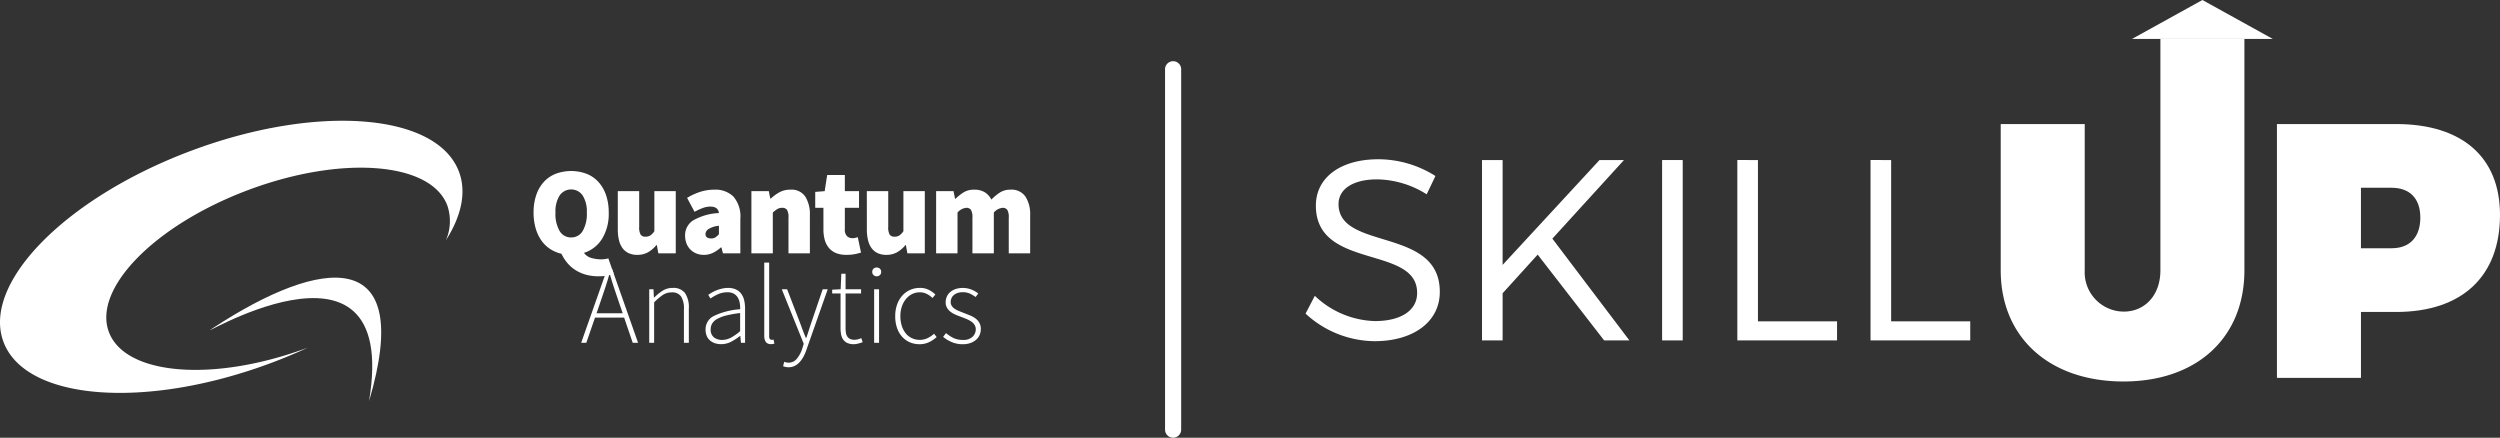 <svg xmlns="http://www.w3.org/2000/svg" width="433" height="75.811" viewBox="0 0 433 75.811"><rect x="0" y="0" width="433" height="75.811" fill="#333333" stroke="none"/><g id="Group_364" data-name="Group 364" transform="translate(-1336.649 -107.048)"><path id="Path_3969" data-name="Path 3969" d="M1650.77,107.048l12.2,6.748h-24.4Z" transform="translate(67.336)" fill="#fff"></path><g id="Group_363" data-name="Group 363" transform="translate(1336.649 113.797)"><g id="Group_359" data-name="Group 359" transform="translate(0 14.166)"><g id="Group_357" data-name="Group 357" transform="translate(107.002 9.392)"><path id="Path_3970" data-name="Path 3970" d="M1424.139,134.118h3.706v6.162a2.5,2.5,0,0,0,.259,1.38.956.956,0,0,0,.818.345,1.547,1.547,0,0,0,.851-.215,2.775,2.775,0,0,0,.7-.733v-6.938h3.706V144.89h-3.017l-.258-1.421h-.087a5.317,5.317,0,0,1-1.432,1.228,3.717,3.717,0,0,1-1.885.453,3.412,3.412,0,0,1-1.519-.312,2.775,2.775,0,0,1-1.046-.884,3.888,3.888,0,0,1-.6-1.378,7.81,7.81,0,0,1-.194-1.821Z" transform="translate(-1424.139 -131.317)" fill="#fff"></path><path id="Path_3971" data-name="Path 3971" d="M1433.67,141.879a3.043,3.043,0,0,1,1.378-2.639,9.9,9.9,0,0,1,4.481-1.282q-.129-1.121-1.508-1.12a3.7,3.7,0,0,0-1.228.226,10.521,10.521,0,0,0-1.486.679l-1.293-2.414a10.673,10.673,0,0,1,2.305-1.055,8.077,8.077,0,0,1,2.434-.366,4.446,4.446,0,0,1,3.286,1.195,5.272,5.272,0,0,1,1.2,3.846v5.989h-3.017l-.258-1.033h-.087a6.042,6.042,0,0,1-1.368.937,3.583,3.583,0,0,1-1.606.356,3.314,3.314,0,0,1-1.358-.269,3.116,3.116,0,0,1-1.022-.722,3.016,3.016,0,0,1-.636-1.057A3.728,3.728,0,0,1,1433.67,141.879Zm3.533-.3q0,.776.991.775a1.26,1.26,0,0,0,.744-.2,3.8,3.8,0,0,0,.592-.527v-1.465a4.1,4.1,0,0,0-1.831.581A1.086,1.086,0,0,0,1437.2,141.577Z" transform="translate(-1422.013 -131.364)" fill="#fff"></path><path id="Path_3972" data-name="Path 3972" d="M1443.059,134.165h3.017l.258,1.293h.085a7.1,7.1,0,0,1,1.476-1.087,3.884,3.884,0,0,1,1.929-.464,2.856,2.856,0,0,1,2.564,1.195,5.686,5.686,0,0,1,.8,3.2v6.636h-3.706v-6.162a2.5,2.5,0,0,0-.258-1.378.957.957,0,0,0-.819-.345,1.6,1.6,0,0,0-.861.215,5.692,5.692,0,0,0-.777.6v7.067h-3.706Z" transform="translate(-1419.919 -131.364)" fill="#fff"></path><path id="Path_3973" data-name="Path 3973" d="M1453.518,137.516H1452.1v-2.758l1.638-.13.432-2.8h3.059v2.8h2.456v2.888h-2.456V141.2a1.588,1.588,0,0,0,.388,1.239,1.345,1.345,0,0,0,.905.334,2.327,2.327,0,0,0,.506-.054,3.921,3.921,0,0,0,.441-.119l.56,2.672c-.287.086-.632.172-1.033.258a7.312,7.312,0,0,1-1.508.13,4.644,4.644,0,0,1-1.8-.312,3.182,3.182,0,0,1-1.229-.9,3.7,3.7,0,0,1-.711-1.389,6.687,6.687,0,0,1-.226-1.8Z" transform="translate(-1417.904 -131.828)" fill="#fff"></path><path id="Path_3974" data-name="Path 3974" d="M1459.407,134.118h3.706v6.162a2.505,2.505,0,0,0,.259,1.38.956.956,0,0,0,.818.345,1.548,1.548,0,0,0,.851-.215,2.759,2.759,0,0,0,.7-.733v-6.938h3.706V144.89h-3.016l-.258-1.421h-.087a5.339,5.339,0,0,1-1.432,1.228,3.719,3.719,0,0,1-1.886.453,3.422,3.422,0,0,1-1.519-.312,2.782,2.782,0,0,1-1.044-.884,3.894,3.894,0,0,1-.6-1.378,7.8,7.8,0,0,1-.195-1.821Z" transform="translate(-1416.273 -131.317)" fill="#fff"></path><path id="Path_3975" data-name="Path 3975" d="M1469.22,134.165h3.016l.258,1.315h.087a8.815,8.815,0,0,1,1.389-1.1,3.363,3.363,0,0,1,1.842-.473,3.436,3.436,0,0,1,1.821.442,3.142,3.142,0,0,1,1.152,1.282,8.8,8.8,0,0,1,1.444-1.207,3.3,3.3,0,0,1,1.874-.516,2.913,2.913,0,0,1,2.585,1.195,5.578,5.578,0,0,1,.819,3.2v6.636H1481.8v-6.162a2.5,2.5,0,0,0-.259-1.378.956.956,0,0,0-.818-.345,2.274,2.274,0,0,0-1.508.818v7.067h-3.706v-6.162a2.5,2.5,0,0,0-.259-1.378.956.956,0,0,0-.818-.345,2.275,2.275,0,0,0-1.508.818v7.067h-3.706Z" transform="translate(-1414.085 -131.364)" fill="#fff"></path></g><g id="Group_358" data-name="Group 358" transform="translate(100.659 24.566)"><path id="Path_3976" data-name="Path 3976" d="M1426.393,153.55h-5.044l-1.507,4.367h-.889l4.484-12.734h.889l4.482,12.734h-.927Zm-.251-.753-.812-2.376q-.387-1.141-.734-2.184t-.676-2.222h-.077q-.331,1.18-.677,2.222t-.735,2.184l-.811,2.376Z" transform="translate(-1418.953 -144.024)" fill="#fff"></path><path id="Path_3977" data-name="Path 3977" d="M1428.591,148.053h.734l.077,1.43h.058a8.478,8.478,0,0,1,1.468-1.189,3.168,3.168,0,0,1,1.721-.473,2.526,2.526,0,0,1,2.126.87,4.366,4.366,0,0,1,.676,2.687v5.951h-.851v-5.836a3.881,3.881,0,0,0-.492-2.193,1.854,1.854,0,0,0-1.634-.706,2.73,2.73,0,0,0-1.506.435,9.148,9.148,0,0,0-1.527,1.3v7h-.85Z" transform="translate(-1416.804 -143.435)" fill="#fff"></path><path id="Path_3978" data-name="Path 3978" d="M1436.57,155.01a2.552,2.552,0,0,1,1.449-2.338,12.645,12.645,0,0,1,4.541-1.159,5.284,5.284,0,0,0-.068-1.053,2.746,2.746,0,0,0-.328-.947,1.888,1.888,0,0,0-.676-.676,2.137,2.137,0,0,0-1.112-.26,3.958,3.958,0,0,0-1.72.367,7.4,7.4,0,0,0-1.236.714l-.386-.637q.252-.174.608-.386a5.692,5.692,0,0,1,.792-.386,7.056,7.056,0,0,1,.956-.3,4.65,4.65,0,0,1,1.082-.126,3.111,3.111,0,0,1,1.392.28,2.439,2.439,0,0,1,.907.764,3.033,3.033,0,0,1,.493,1.13,6.4,6.4,0,0,1,.146,1.4v5.933h-.715l-.1-1.2h-.038a10.248,10.248,0,0,1-1.537,1,3.679,3.679,0,0,1-1.748.434,3.423,3.423,0,0,1-1.044-.154,2.577,2.577,0,0,1-.86-.464,2.1,2.1,0,0,1-.589-.793A2.808,2.808,0,0,1,1436.57,155.01Zm.888-.039a1.654,1.654,0,0,0,.58,1.43,2.255,2.255,0,0,0,1.372.426,3.266,3.266,0,0,0,1.546-.386,9.164,9.164,0,0,0,1.6-1.12v-3.15a19.136,19.136,0,0,0-2.407.426,6.284,6.284,0,0,0-1.574.6,2.289,2.289,0,0,0-.86.791A1.9,1.9,0,0,0,1437.458,154.971Z" transform="translate(-1415.024 -143.435)" fill="#fff"></path><path id="Path_3979" data-name="Path 3979" d="M1444.88,144.235h.851v12.772a.728.728,0,0,0,.115.455.359.359,0,0,0,.29.144h.126a1.055,1.055,0,0,0,.223-.038l.154.695c-.09.026-.18.049-.27.068a1.706,1.706,0,0,1-.347.028q-1.141,0-1.141-1.468Z" transform="translate(-1413.171 -144.235)" fill="#fff"></path><path id="Path_3980" data-name="Path 3980" d="M1448.134,160.678a1.683,1.683,0,0,0,.406.048,1.808,1.808,0,0,0,1.449-.7,5.283,5.283,0,0,0,.927-1.757l.251-.812-3.806-9.449h.927l2.242,5.835q.213.58.473,1.276t.532,1.315h.077q.213-.618.434-1.315t.416-1.276l1.99-5.835h.869l-3.671,10.435a8.1,8.1,0,0,1-.473,1.13,4.859,4.859,0,0,1-.657.986,2.986,2.986,0,0,1-.87.7,2.336,2.336,0,0,1-1.111.26,2.27,2.27,0,0,1-.948-.193l.193-.753Q1447.941,160.628,1448.134,160.678Z" transform="translate(-1412.617 -143.393)" fill="#fff"></path><path id="Path_3981" data-name="Path 3981" d="M1455.951,149.235H1454.5v-.657l1.469-.077.116-2.686h.734V148.5h2.686v.734h-2.686v6.049a4.317,4.317,0,0,0,.069.8,1.634,1.634,0,0,0,.241.619,1.173,1.173,0,0,0,.473.406,1.808,1.808,0,0,0,.783.144,2.227,2.227,0,0,0,.59-.087,3.622,3.622,0,0,0,.57-.2l.233.7a6.513,6.513,0,0,1-.812.251,3.053,3.053,0,0,1-.7.1,2.716,2.716,0,0,1-1.12-.2,1.8,1.8,0,0,1-.715-.571,2.232,2.232,0,0,1-.377-.888,5.71,5.71,0,0,1-.106-1.141Z" transform="translate(-1411.025 -143.883)" fill="#fff"></path><path id="Path_3982" data-name="Path 3982" d="M1460.947,146.456a.765.765,0,0,1-.55-.213.715.715,0,0,1-.222-.541.733.733,0,0,1,.222-.57.849.849,0,0,1,1.1,0,.732.732,0,0,1,.222.57.713.713,0,0,1-.222.541A.769.769,0,0,1,1460.947,146.456Zm-.444,2.242h.85v9.275h-.85Z" transform="translate(-1409.76 -144.08)" fill="#fff"></path><path id="Path_3983" data-name="Path 3983" d="M1463.429,152.711a5.857,5.857,0,0,1,.347-2.078,4.606,4.606,0,0,1,.928-1.536,3.982,3.982,0,0,1,1.343-.947,4.037,4.037,0,0,1,1.613-.329,3.371,3.371,0,0,1,1.613.349,4.99,4.99,0,0,1,1.112.793l-.5.6a4.236,4.236,0,0,0-.986-.7,2.6,2.6,0,0,0-1.217-.28,2.956,2.956,0,0,0-1.323.3,3.194,3.194,0,0,0-1.063.851,4.152,4.152,0,0,0-.715,1.3,5.126,5.126,0,0,0-.26,1.682,5.4,5.4,0,0,0,.241,1.661,3.991,3.991,0,0,0,.676,1.3,3,3,0,0,0,1.063.84,3.154,3.154,0,0,0,1.382.3,3.039,3.039,0,0,0,1.363-.309,4.641,4.641,0,0,0,1.11-.753l.445.58a5.508,5.508,0,0,1-1.333.889,3.743,3.743,0,0,1-1.624.347,4.182,4.182,0,0,1-1.671-.328,3.863,3.863,0,0,1-1.333-.947,4.352,4.352,0,0,1-.889-1.518A6.119,6.119,0,0,1,1463.429,152.711Z" transform="translate(-1409.034 -143.435)" fill="#fff"></path><path id="Path_3984" data-name="Path 3984" d="M1470.709,155.647a6.523,6.523,0,0,0,1.276.841,3.74,3.74,0,0,0,1.68.338,2.243,2.243,0,0,0,1.652-.55,1.762,1.762,0,0,0,.55-1.285,1.4,1.4,0,0,0-.2-.753,1.892,1.892,0,0,0-.531-.56,4.1,4.1,0,0,0-.725-.406c-.264-.116-.531-.225-.8-.329-.349-.128-.7-.264-1.053-.4a4.656,4.656,0,0,1-.956-.512,2.492,2.492,0,0,1-.686-.715,1.869,1.869,0,0,1-.262-1.014,2.42,2.42,0,0,1,.193-.956,2.157,2.157,0,0,1,.58-.793,2.857,2.857,0,0,1,.938-.532,3.887,3.887,0,0,1,1.284-.193,3.969,3.969,0,0,1,1.439.272,4.152,4.152,0,0,1,1.208.695l-.463.6a5.563,5.563,0,0,0-.986-.589,2.936,2.936,0,0,0-1.237-.241,2.654,2.654,0,0,0-.928.144,2.047,2.047,0,0,0-.647.377,1.446,1.446,0,0,0-.386.542,1.617,1.617,0,0,0-.126.618,1.213,1.213,0,0,0,.185.686,1.78,1.78,0,0,0,.492.493,3.8,3.8,0,0,0,.706.377q.4.165.8.319l1.082.426a4.545,4.545,0,0,1,.975.521,2.517,2.517,0,0,1,.706.763,2.173,2.173,0,0,1,.27,1.13,2.491,2.491,0,0,1-.2,1,2.308,2.308,0,0,1-.608.832,3.072,3.072,0,0,1-.986.57,3.887,3.887,0,0,1-1.333.212,4.747,4.747,0,0,1-1.913-.377,5.973,5.973,0,0,1-1.488-.9Z" transform="translate(-1407.522 -143.435)" fill="#fff"></path></g><path id="Path_3985" data-name="Path 3985" d="M1425.161,146.4c-.129.033-.264.062-.408.089a4.653,4.653,0,0,1-.862.076,6.186,6.186,0,0,1-1.627-.226,2.378,2.378,0,0,1-1.325-.894,5.758,5.758,0,0,0,3.135-2.435,8.244,8.244,0,0,0,1.153-4.546,9.13,9.13,0,0,0-.474-3.059,6.53,6.53,0,0,0-1.326-2.263,5.455,5.455,0,0,0-2.057-1.4,7.666,7.666,0,0,0-5.31,0,5.539,5.539,0,0,0-2.047,1.389,6.377,6.377,0,0,0-1.325,2.263,9.2,9.2,0,0,0-.474,3.07,9.706,9.706,0,0,0,.345,2.672,7.114,7.114,0,0,0,.97,2.111,5.543,5.543,0,0,0,1.519,1.5,6.073,6.073,0,0,0,1.992.851,7.416,7.416,0,0,0,1.013,1.584,6.143,6.143,0,0,0,1.411,1.239,6.67,6.67,0,0,0,1.81.8,8.133,8.133,0,0,0,2.187.28,7.684,7.684,0,0,0,1.573-.141,4.1,4.1,0,0,0,1.046-.351Zm-6.442-3.626a2.256,2.256,0,0,1-1.992-1.11,5.873,5.873,0,0,1-.723-3.2,5.168,5.168,0,0,1,.723-2.962,2.422,2.422,0,0,1,3.986,0,5.179,5.179,0,0,1,.722,2.962,5.886,5.886,0,0,1-.722,3.2A2.26,2.26,0,0,1,1418.719,142.77Z" transform="translate(-1319.797 -122.562)" fill="#fff"></path><path id="Path_3986" data-name="Path 3986" d="M1369.83,129.319c-21.787,8.134-36.374,22.965-32.58,33.126s24.53,11.8,46.318,3.669q3.324-1.24,6.409-2.678l-.055.02c-16.189,6.045-31.6,4.826-34.417-2.725s8.021-18.569,24.21-24.613,31.6-4.824,34.417,2.726a8.384,8.384,0,0,1-.246,6c2.672-4.2,3.585-8.306,2.263-11.85C1412.355,122.827,1391.618,121.186,1369.83,129.319Z" transform="translate(-1336.649 -124.149)" fill="#fff"></path><path id="Path_3987" data-name="Path 3987" d="M1366.952,155.07c-5.645,3.7,32.554-20.7,26.984,12.693C1401.969,140.69,1385.733,142.748,1366.952,155.07Z" transform="translate(-1330.018 -119.194)" fill="#fff"></path></g><g id="Group_361" data-name="Group 361" transform="translate(346.526)"><g id="Group_360" data-name="Group 360"><path id="Path_3988" data-name="Path 3988" d="M1641.307,159.786c3.574,0,6.334-2.759,6.334-7.149V112.566h14.549v40.071c0,11.664-8.217,19.252-20.947,19.252-12.792,0-21.259-7.588-21.259-19.252V127.3h14.549v25.336A6.8,6.8,0,0,0,1641.307,159.786Z" transform="translate(-1619.985 -112.566)" fill="#fff"></path><path id="Path_3989" data-name="Path 3989" d="M1697.734,140.354c0,10.661-6.584,16.807-18,16.807h-6.083v11.413H1659.1v-43.96h20.632C1691.15,124.614,1697.734,130.321,1697.734,140.354Zm-13.8.439c0-3.261-1.819-5.142-4.953-5.142h-5.331v10.473h5.331C1682.119,146.125,1683.937,144.18,1683.937,140.793Z" transform="translate(-1611.26 -109.879)" fill="#fff"></path></g></g><g id="Group_362" data-name="Group 362" transform="translate(226.118 20.837)"><path id="Path_3990" data-name="Path 3990" d="M1533.9,133.084c-4.016,0-6.65,1.606-6.65,4.284,0,8.122,17.583,3.882,17.538,15.218,0,5.176-4.6,8.523-11.29,8.523a17.826,17.826,0,0,1-11.96-4.775l1.606-3.08a15.7,15.7,0,0,0,10.4,4.374c4.507,0,7.319-1.83,7.319-4.864.045-8.346-17.538-3.928-17.538-15.129,0-4.909,4.328-8.033,10.8-8.033a18.493,18.493,0,0,1,9.908,2.9l-1.518,3.169A16.455,16.455,0,0,0,1533.9,133.084Z" transform="translate(-1521.534 -129.603)" fill="#fff"></path><path id="Path_3991" data-name="Path 3991" d="M1567.679,160.952l-11.514-14.861-6.07,6.694v8.167h-3.569v-31.24h3.569v18.163l16.78-18.163h4.24l-12.407,13.612,13.344,17.627Z" transform="translate(-1515.96 -129.579)" fill="#fff"></path><path id="Path_3992" data-name="Path 3992" d="M1575.6,129.712v31.24h-3.569v-31.24Z" transform="translate(-1510.272 -129.579)" fill="#fff"></path><path id="Path_3993" data-name="Path 3993" d="M1586.254,129.712V157.65h13.7v3.3h-17.27v-31.24Z" transform="translate(-1507.896 -129.579)" fill="#fff"></path><path id="Path_3994" data-name="Path 3994" d="M1605.117,129.712V157.65h13.7v3.3h-17.27v-31.24Z" transform="translate(-1503.689 -129.579)" fill="#fff"></path></g><path id="Path_3995" data-name="Path 3995" d="M1503.039,180.905a1.4,1.4,0,0,1-1.4-1.4v-62.3a1.4,1.4,0,1,1,2.791,0v62.3A1.4,1.4,0,0,1,1503.039,180.905Z" transform="translate(-1299.852 -111.842)" fill="#fff"></path></g></g></svg>